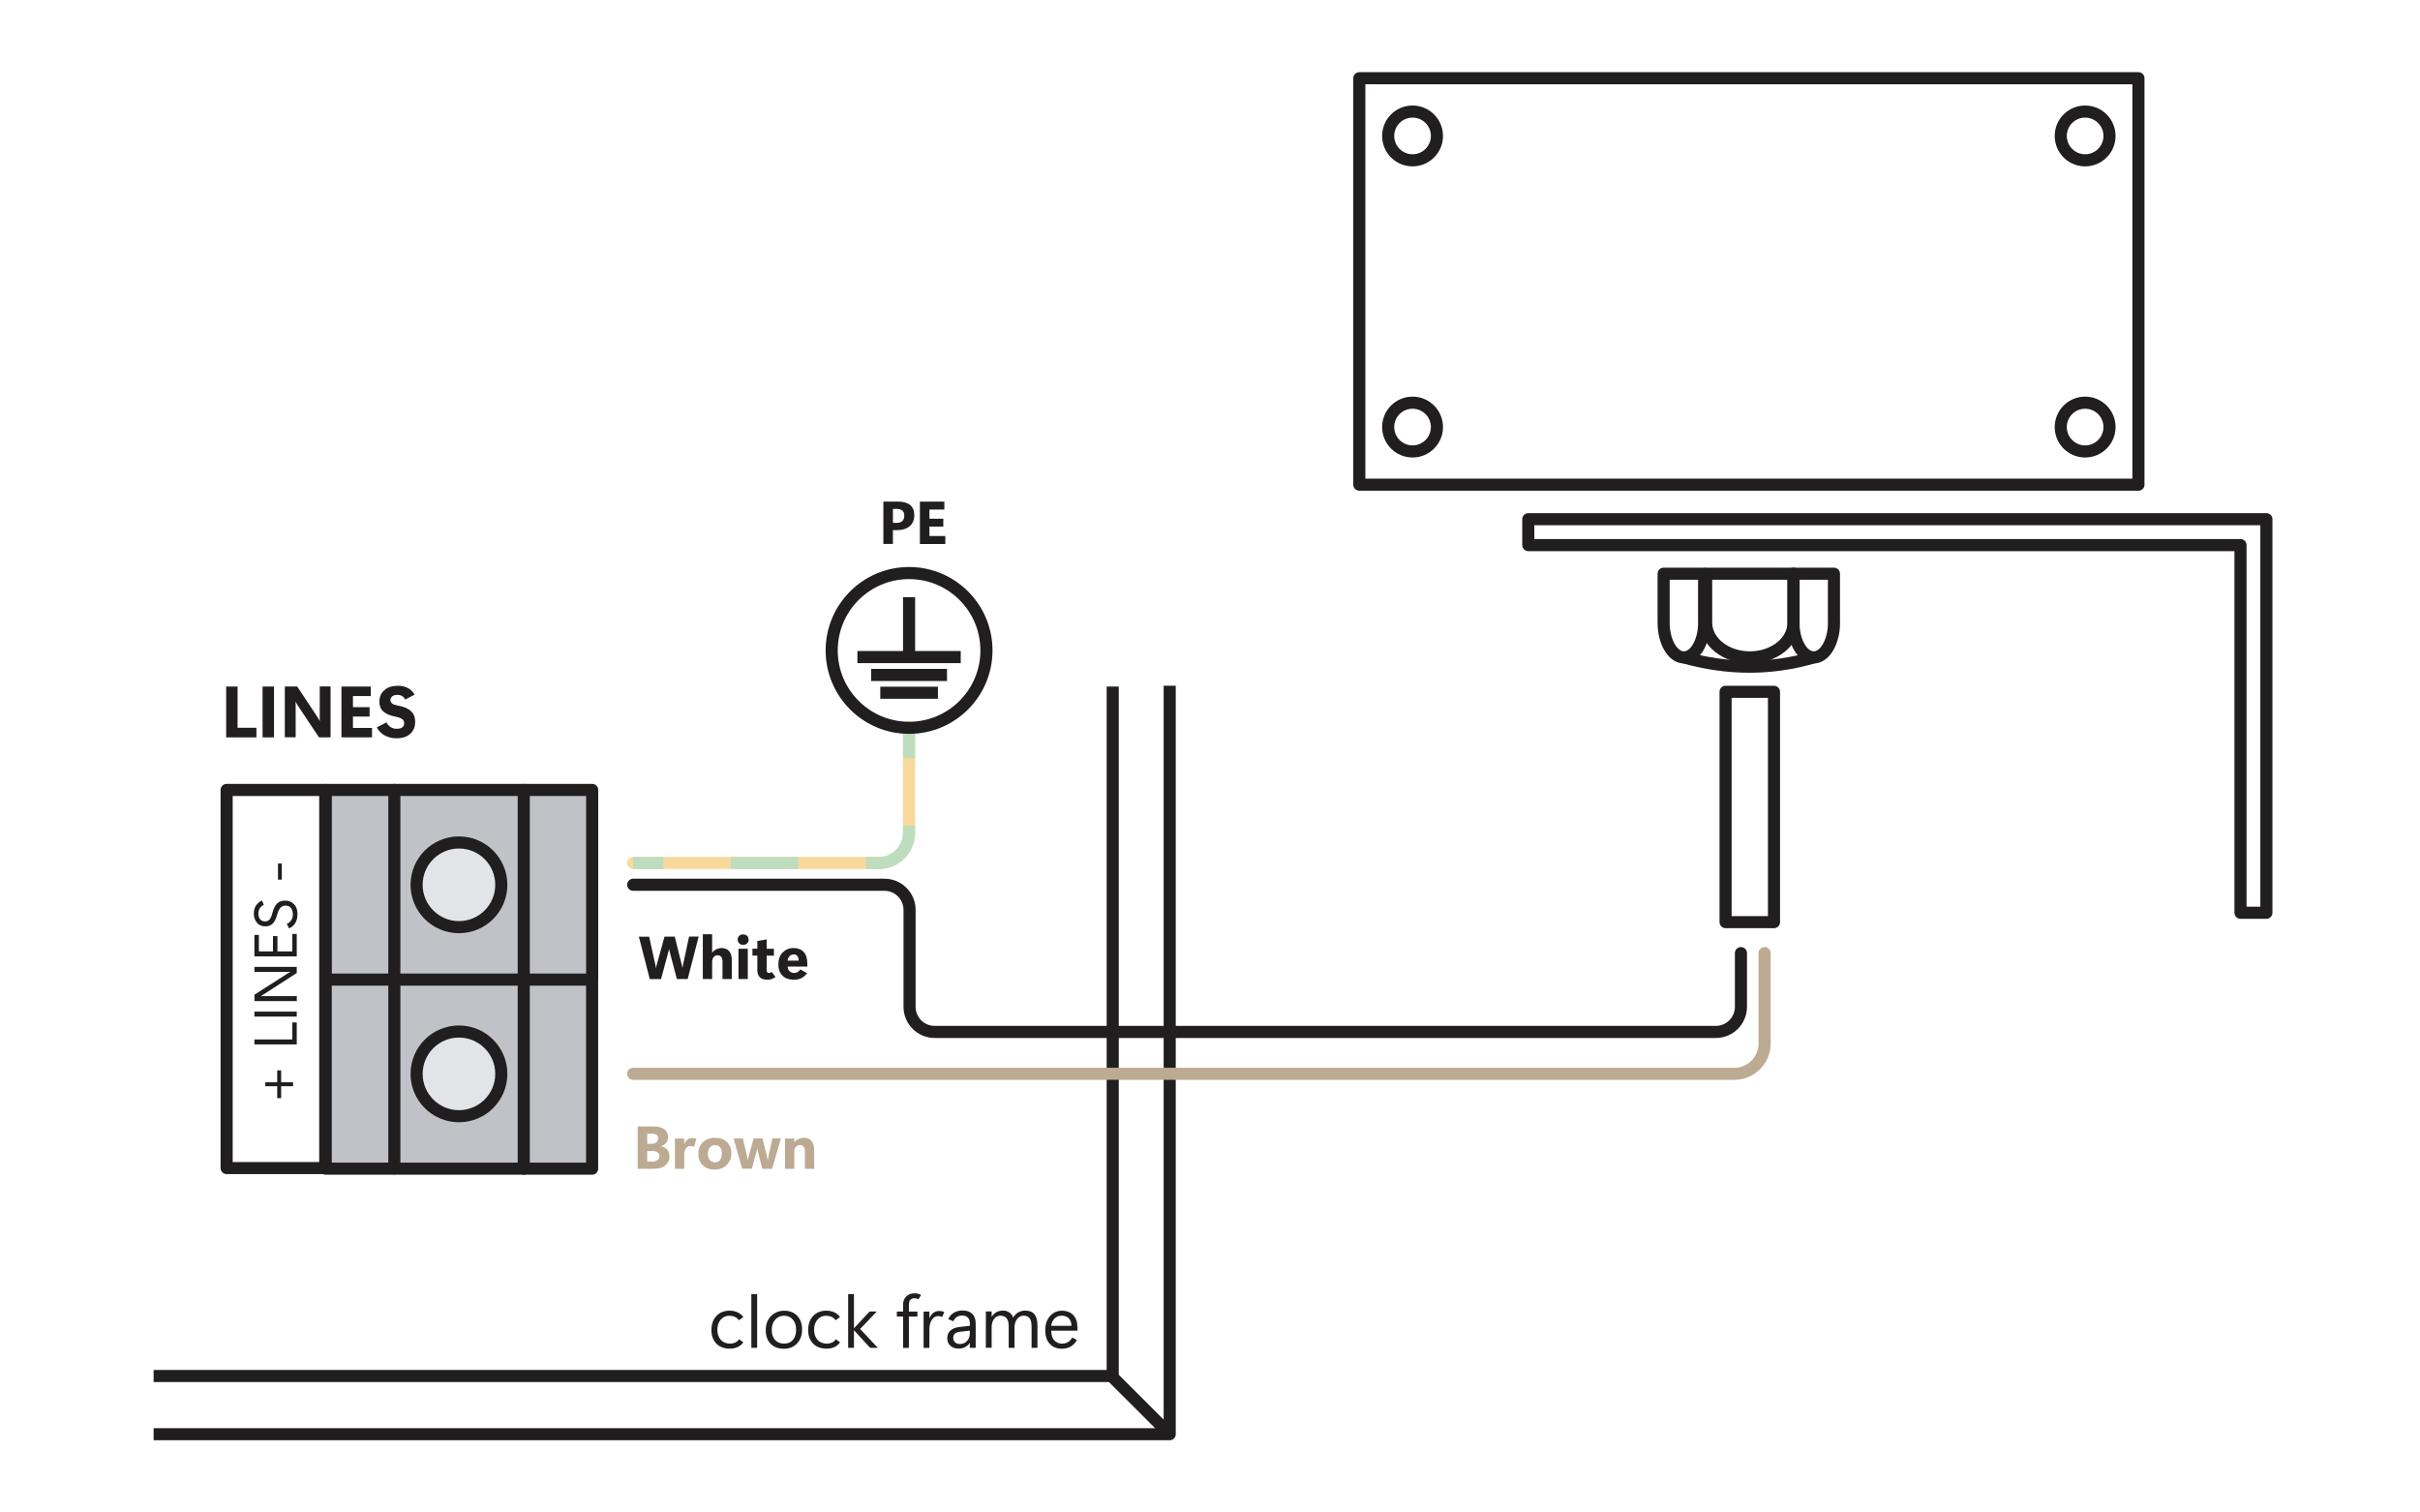 <?xml version="1.0" encoding="UTF-8"?><svg xmlns="http://www.w3.org/2000/svg" viewBox="0 0 400 250"><g id="a"><rect x="224.67" y="12.94" width="128.78" height="67.18" transform="translate(578.13 93.05) rotate(180)" style="fill:none; stroke:#211e1f; stroke-linejoin:round; stroke-width:2px;"/><circle cx="344.65" cy="22.47" r="4.03" style="fill:none; stroke:#211e1f; stroke-linejoin:round; stroke-width:2px;"/><circle cx="344.65" cy="70.59" r="4.03" style="fill:none; stroke:#211e1f; stroke-linejoin:round; stroke-width:2px;"/><circle cx="233.48" cy="70.59" r="4.03" style="fill:none; stroke:#211e1f; stroke-linejoin:round; stroke-width:2px;"/><circle cx="233.48" cy="22.47" r="4.03" style="fill:none; stroke:#211e1f; stroke-linejoin:round; stroke-width:2px;"/><path d="M296.45,102.92c0,3.17-3.23,5.74-7.22,5.74s-7.22-2.57-7.22-5.74h0v-8.09h14.45v8.09h0Z" style="fill:none; stroke:#211e1f; stroke-linejoin:round; stroke-width:2px;"/><path d="M303.14,102.92c0,3.17-1.5,5.74-3.35,5.74s-3.35-2.57-3.35-5.74h0v-8.09h6.69v8.09h0Z" style="fill:none; stroke:#211e1f; stroke-linejoin:round; stroke-width:2px;"/><path d="M281.68,102.92c0,3.17-1.5,5.74-3.35,5.74s-3.35-2.57-3.35-5.74h0v-8.09h6.69v8.09h0Z" style="fill:none; stroke:#211e1f; stroke-linejoin:round; stroke-width:2px;"/><path d="M278.34,108.66c7.22,2.03,14.37,2.07,21.46,0" style="fill:none; stroke:#211e1f; stroke-linejoin:round; stroke-width:2px;"/><polygon points="252.61 85.82 252.61 90.1 370.33 90.1 370.33 150.87 374.61 150.87 374.61 85.82 252.61 85.82" style="fill:none; stroke:#211e1f; stroke-linejoin:round; stroke-width:2px;"/><polyline points="25.39 237.06 193.34 237.06 193.34 113.34" style="fill:none; stroke:#211e1f; stroke-linejoin:round; stroke-width:2px;"/><polyline points="25.39 227.44 183.92 227.44 183.92 113.48" style="fill:none; stroke:#211e1f; stroke-linejoin:round; stroke-width:2px;"/><rect x="285.22" y="114.35" width="8" height="38.07" style="fill:none; stroke:#211e1f; stroke-linejoin:round; stroke-width:2px;"/><path d="M291.67,157.54v14.95c0,2.76-2.24,5-5,5H104.65" style="fill:none; stroke:#bdaa93; stroke-linecap:round; stroke-linejoin:round; stroke-width:2px;"/><path d="M287.76,157.54v8.87c0,2.3-1.86,4.16-4.16,4.16h-129.1c-2.3,0-4.16-1.86-4.16-4.16v-16.01c0-2.3-1.86-4.16-4.16-4.16h-41.52" style="fill:none; stroke:#211e1f; stroke-linecap:round; stroke-linejoin:round; stroke-width:2px;"/><line x1="193.34" y1="237.06" x2="183.81" y2="227.54" style="fill:none; stroke:#211e1f; stroke-linejoin:round; stroke-width:2px;"/><path d="M42.38,121.88h-5v-8.4h1.89v6.81h3.11v1.59Z" style="fill:#211e1f;"/><path d="M45.29,121.88h-1.89v-8.4h1.89v8.4Z" style="fill:#211e1f;"/><path d="M54.64,121.88h-1.91l-3.46-5.19c-.1-.16-.18-.29-.25-.41s-.12-.21-.15-.29h-.02c0,.15.01.34.02.56s0,.49,0,.8v4.52h-1.79v-8.4h2.04l3.33,5.02c.07.11.14.23.21.34s.13.23.19.34h.02c0-.1-.01-.24-.02-.44s0-.43,0-.72v-4.55h1.79v8.4Z" style="fill:#211e1f;"/><path d="M61.48,121.88h-5.04v-8.4h4.85v1.57h-2.95v1.83h2.75v1.56h-2.75v1.88h3.15v1.57Z" style="fill:#211e1f;"/><path d="M62.29,120.23l1.59-.83c.18.36.42.63.71.8s.61.26.96.26c.43,0,.74-.08.95-.24s.31-.39.31-.67-.11-.52-.34-.69-.58-.3-1.06-.39c-.93-.18-1.61-.47-2.05-.86s-.65-.94-.65-1.64c0-.8.28-1.43.84-1.91s1.3-.71,2.23-.71c.63,0,1.18.13,1.65.38s.84.62,1.11,1.09l-1.56.8c-.16-.27-.33-.46-.53-.58s-.46-.18-.77-.18c-.37,0-.65.08-.85.24s-.3.36-.3.6.1.44.29.59.56.27,1.1.37c.89.16,1.56.46,2.02.89s.68,1.02.68,1.75c0,.84-.27,1.5-.8,1.99s-1.3.74-2.29.74c-.72,0-1.37-.16-1.94-.47s-1.01-.75-1.3-1.32Z" style="fill:#211e1f;"/><rect x="14.37" y="153.67" width="62.5" height="16.3" transform="translate(-116.21 207.44) rotate(-90)" style="fill:none; stroke:#211e1f; stroke-linecap:round; stroke-linejoin:round; stroke-width:2px;"/><rect x="60.19" y="155.48" width="31.35" height="44.03" transform="translate(-101.64 253.36) rotate(-90)" style="fill:#c0c2c7; stroke:#211e1f; stroke-linecap:round; stroke-linejoin:round; stroke-width:2px;"/><rect x="60.19" y="124.23" width="31.35" height="44.03" transform="translate(-70.38 222.11) rotate(-90)" style="fill:#c0c2c7; stroke:#211e1f; stroke-linecap:round; stroke-linejoin:round; stroke-width:2px;"/><circle cx="75.86" cy="177.5" r="7" style="fill:#e2e4e8; stroke:#211e1f; stroke-linecap:round; stroke-linejoin:round; stroke-width:2px;"/><circle cx="75.86" cy="146.25" r="7" style="fill:#e2e4e8; stroke:#211e1f; stroke-linecap:round; stroke-linejoin:round; stroke-width:2px;"/><line x1="65.18" y1="193.12" x2="65.18" y2="130.57" style="fill:#e2e4e8; stroke:#211e1f; stroke-linecap:round; stroke-linejoin:round; stroke-width:2px;"/><line x1="86.57" y1="193.17" x2="86.57" y2="130.57" style="fill:#e2e4e8; stroke:#211e1f; stroke-linecap:round; stroke-linejoin:round; stroke-width:2px;"/><path d="M46.47,176.92v1.97h1.97v.65h-1.97v1.97h-.65v-1.97h-1.97v-.65h1.97v-1.97h.65Z" style="fill:#211e1f;"/><path d="M49.05,169v3.63h-7v-.82h6.26v-2.81h.74Z" style="fill:#211e1f;"/><path d="M49.05,167.21v.82h-7v-.82h7Z" style="fill:#211e1f;"/><path d="M49.05,159.82v1.01l-5.58,3.6c-.08.05-.13.09-.17.11s-.08.05-.14.09v.03c.06,0,.17-.01.31-.01s.31,0,.53,0h5.06v.82h-7v-1.06l5.49-3.51c.1-.06.17-.11.23-.14s.12-.07.2-.11v-.02c-.1,0-.23.01-.4.01s-.36,0-.6,0h-4.93v-.82h7Z" style="fill:#211e1f;"/><path d="M49.05,154.37v3.71h-7v-3.55h.74v2.73h2.33v-2.53h.74v2.53h2.45v-2.89h.74Z" style="fill:#211e1f;"/><path d="M47.77,153.45l-.36-.75c.32-.14.57-.35.74-.61s.25-.58.25-.96c0-.44-.1-.79-.31-1.05s-.51-.39-.89-.39c-.36,0-.65.12-.86.37s-.39.61-.52,1.1c-.19.71-.44,1.21-.75,1.51s-.71.45-1.2.45c-.62,0-1.1-.21-1.43-.64s-.49-.93-.49-1.49c0-.48.11-.89.33-1.26s.56-.66,1.01-.89l.32.72c-.32.16-.55.36-.69.6s-.21.52-.21.83c0,.41.1.73.29.96s.45.35.78.35.59-.1.77-.31.34-.56.47-1.07c.2-.75.46-1.27.79-1.59s.78-.47,1.33-.47,1.04.19,1.44.58.59.94.59,1.65c0,.59-.12,1.08-.36,1.48s-.59.69-1.03.87Z" style="fill:#211e1f;"/><path d="M46.58,145.4h-.63v-2.67h.63v2.67Z" style="fill:#211e1f;"/><path d="M104.65,142.64h40.64c2.74,0,4.96-2.24,4.96-5v-17.34" style="fill:none; stroke:#f9d99b; stroke-linecap:round; stroke-linejoin:round; stroke-width:2px;"/><line x1="104.65" y1="142.64" x2="109.65" y2="142.64" style="fill:none; stroke:#beddbf; stroke-linejoin:round; stroke-width:2px;"/><path d="M120.81,142.64h24.48c2.74,0,4.96-2.24,4.96-5v-6.76" style="fill:none; stroke:#beddbf; stroke-dasharray:11.16 11.16; stroke-linejoin:round; stroke-width:2px;"/><line x1="150.26" y1="125.3" x2="150.26" y2="120.3" style="fill:none; stroke:#beddbf; stroke-linejoin:round; stroke-width:2px;"/><circle cx="150.26" cy="107.51" r="12.79" style="fill:none; stroke:#211e1f; stroke-linejoin:round; stroke-width:2px;"/><line x1="150.26" y1="98.71" x2="150.26" y2="108.61" style="fill:none; stroke:#211e1f; stroke-linejoin:round; stroke-width:2px;"/><line x1="141.72" y1="108.61" x2="158.8" y2="108.61" style="fill:none; stroke:#211e1f; stroke-linejoin:round; stroke-width:2px;"/><line x1="144" y1="111.56" x2="156.53" y2="111.56" style="fill:none; stroke:#211e1f; stroke-linejoin:round; stroke-width:2px;"/><line x1="145.5" y1="114.5" x2="155.03" y2="114.5" style="fill:none; stroke:#211e1f; stroke-linejoin:round; stroke-width:2px;"/><path d="M147.59,87.63v2.28s-1.58,0-1.58,0v-7s2.44,0,2.44,0c.87,0,1.54.19,1.99.57.46.38.69.94.68,1.69,0,.77-.26,1.38-.77,1.81s-1.2.65-2.06.65h-.71ZM147.59,84.12v2.3s.66,0,.66,0c.39,0,.69-.1.9-.31.21-.2.32-.5.32-.88,0-.35-.1-.63-.31-.82-.21-.19-.5-.29-.89-.29h-.68Z" style="fill:#211e1f;"/><path d="M156.25,89.92h-4.2s0-7.01,0-7.01h4.04s0,1.31,0,1.31h-2.46s0,1.52,0,1.52h2.29s0,1.3,0,1.3h-2.29s0,1.56,0,1.56h2.62s0,1.31,0,1.31Z" style="fill:#211e1f;"/></g><g id="b"><path d="M122.87,221.88c-.27.36-.59.62-.97.79s-.79.25-1.23.25c-.97,0-1.73-.28-2.27-.84s-.81-1.3-.81-2.22c0-1,.28-1.78.84-2.36s1.28-.86,2.17-.86c.46,0,.89.09,1.28.26s.72.44.98.79l-.71.53c-.24-.28-.49-.48-.74-.58s-.53-.16-.85-.16c-.58,0-1.06.21-1.43.64s-.56.99-.56,1.67.19,1.25.57,1.67.9.63,1.56.63c.26,0,.52-.05.78-.16s.49-.3.69-.57l.71.53Z" style="fill:#211e1f;"/><path d="M124.19,222.78v-8.88h.96v8.88h-.96Z" style="fill:#211e1f;"/><path d="M129.55,222.93c-.93,0-1.66-.28-2.19-.83s-.79-1.3-.79-2.24.29-1.74.88-2.33,1.32-.88,2.2-.88,1.61.29,2.14.86.79,1.33.79,2.26-.27,1.66-.81,2.26-1.28.91-2.21.91ZM129.61,222.09c.61,0,1.09-.2,1.44-.61s.54-.97.54-1.69-.18-1.25-.54-1.67-.84-.64-1.44-.64-1.1.22-1.48.65-.57,1-.57,1.69c0,.73.19,1.29.57,1.68s.87.59,1.48.59Z" style="fill:#211e1f;"/><path d="M138.86,221.88c-.27.36-.59.62-.97.79s-.79.25-1.23.25c-.97,0-1.73-.28-2.27-.84s-.81-1.3-.81-2.22c0-1,.28-1.78.84-2.36s1.28-.86,2.17-.86c.46,0,.89.09,1.28.26s.72.44.98.79l-.71.53c-.24-.28-.49-.48-.74-.58s-.53-.16-.85-.16c-.58,0-1.06.21-1.43.64s-.56.99-.56,1.67.19,1.25.57,1.67.9.63,1.56.63c.26,0,.52-.05.78-.16s.49-.3.69-.57l.71.53Z" style="fill:#211e1f;"/><path d="M145.09,222.78h-1.27l-2.65-2.88h-.02v2.88h-.96v-8.88h.96v5.63h.02l2.57-2.75h1.18l-2.75,2.89,2.92,3.11Z" style="fill:#211e1f;"/><path d="M151.81,214.77c-.09-.05-.18-.09-.28-.13s-.23-.05-.37-.05c-.3,0-.53.09-.69.27s-.24.45-.24.81v1.12h1.41v.82h-1.41v5.18h-.96v-5.18h-1.03v-.82h1.03v-1.17c0-.54.17-.98.52-1.33s.81-.52,1.39-.52c.18,0,.37.02.55.07s.36.11.52.21l-.45.72Z" style="fill:#211e1f;"/><path d="M155.73,217.69c-.09-.04-.19-.08-.3-.11s-.23-.04-.36-.04c-.43,0-.78.21-1.05.62s-.4.93-.4,1.57v3.06h-.96v-6h.96v1.1h.02c.14-.38.35-.67.63-.88s.6-.32.94-.32c.16,0,.3.01.43.04s.28.08.44.16l-.36.81Z" style="fill:#211e1f;"/><path d="M161.26,222.78h-.96v-.8h-.02c-.2.3-.46.53-.77.69s-.65.24-1.03.24c-.6,0-1.07-.16-1.4-.48s-.51-.72-.51-1.2c0-.56.18-1,.53-1.31s.84-.5,1.48-.58l1.73-.2v-.38c0-.43-.11-.76-.34-.98s-.53-.33-.92-.33-.68.08-.92.25-.43.4-.56.69l-.84-.35c.2-.45.5-.8.91-1.05s.9-.38,1.46-.38c.7,0,1.24.19,1.61.56s.56.9.56,1.57v4.01ZM160.3,220.35v-.41l-1.66.19c-.37.04-.64.15-.82.32s-.26.4-.26.68c0,.31.1.56.3.74s.47.28.8.28c.49,0,.89-.17,1.19-.51s.45-.77.45-1.29Z" style="fill:#211e1f;"/><path d="M171.47,222.78h-.96v-3.45c0-.66-.1-1.13-.31-1.42s-.55-.44-1.03-.44c-.41,0-.76.19-1.05.56s-.43.81-.43,1.33v3.42h-.96v-3.56c0-.58-.11-1.02-.34-1.31s-.57-.44-1.03-.44c-.42,0-.77.17-1.04.52s-.41.8-.41,1.36v3.42h-.96v-6h.96v.86h.02c.21-.33.48-.58.79-.75s.67-.25,1.08-.25.75.11,1.05.32.5.49.61.83c.23-.38.51-.67.85-.86s.73-.29,1.18-.29c.66,0,1.16.2,1.49.61s.5,1.02.5,1.83v3.7Z" style="fill:#211e1f;"/><path d="M178.09,219.95h-4.33c0,.74.18,1.28.53,1.63s.77.51,1.26.51c.37,0,.69-.08.97-.25s.51-.42.69-.76l.79.4c-.21.43-.53.78-.95,1.05s-.94.4-1.56.4c-.8,0-1.45-.26-1.96-.79s-.76-1.3-.76-2.33c0-.91.26-1.67.77-2.26s1.18-.9,1.98-.9,1.45.25,1.9.74.67,1.18.67,2.07v.5ZM177.1,219.15c0-.52-.14-.93-.43-1.23s-.68-.45-1.18-.45-.88.16-1.19.48-.49.72-.55,1.2h3.34Z" style="fill:#211e1f;"/><path d="M105.4,193.19v-7h2.59c.78,0,1.38.16,1.8.46.42.31.63.75.63,1.32,0,.35-.11.66-.33.93-.22.27-.5.45-.83.56v.02c.43.06.77.24,1.02.54.25.3.38.66.38,1.08,0,.64-.23,1.15-.69,1.53s-1.09.56-1.88.56h-2.69ZM106.98,187.39v1.67h.74c.33,0,.58-.08.77-.23.19-.15.28-.38.28-.67,0-.25-.08-.44-.24-.57s-.41-.2-.73-.2h-.81ZM106.98,190.23v1.76h.85c.36,0,.65-.08.86-.24.21-.16.31-.38.31-.66,0-.26-.1-.47-.31-.62-.2-.15-.49-.23-.85-.23h-.86Z" style="fill:#bdaa93;"/><path d="M114.77,189.54c-.11-.04-.21-.06-.32-.08-.1-.02-.21-.03-.31-.03-.31,0-.55.12-.75.37-.19.25-.29.58-.29,1v2.39h-1.54v-5h1.54v.89h.02c.12-.33.29-.57.51-.73.22-.16.49-.24.8-.24.12,0,.24,0,.34.03.11.02.22.05.32.09l-.34,1.32Z" style="fill:#bdaa93;"/><path d="M118.13,193.32c-.81,0-1.46-.23-1.96-.7-.5-.47-.74-1.1-.74-1.9,0-.79.25-1.43.75-1.92.5-.48,1.17-.73,2.02-.73s1.49.24,1.97.72c.48.48.71,1.09.71,1.83,0,.8-.26,1.45-.77,1.95-.51.5-1.17.74-1.98.74ZM118.18,192.12c.38,0,.66-.14.85-.41.19-.27.28-.62.28-1.05s-.09-.76-.28-1.01c-.19-.25-.47-.37-.85-.37s-.66.13-.86.4c-.21.26-.31.61-.31,1.02s.1.76.3,1.02c.2.26.49.4.89.4Z" style="fill:#bdaa93;"/><path d="M129.07,188.19l-1.44,5h-1.62l-.74-2.85c-.02-.07-.04-.15-.05-.22-.02-.07-.03-.15-.04-.23h-.03c-.01.08-.03.16-.04.22-.02.07-.03.13-.05.2l-.79,2.87h-1.6l-1.41-5h1.53l.72,3.09c.02.07.03.14.04.22.01.08.02.17.04.26h.03c.02-.1.03-.19.05-.27s.03-.16.05-.23l.85-3.07h1.47l.76,3.09s.02.09.03.17.03.19.05.31h.03c.02-.12.03-.21.04-.28.01-.06.02-.13.04-.21l.68-3.09h1.39Z" style="fill:#bdaa93;"/><path d="M134.58,193.19h-1.54v-2.87c0-.32-.07-.57-.21-.76s-.34-.29-.61-.29-.49.1-.67.3c-.18.2-.26.46-.26.77v2.85h-1.54v-5h1.54v.63h.02c.16-.23.39-.41.68-.55.29-.14.58-.21.87-.21.56,0,.99.18,1.28.53s.43.85.43,1.49v3.11Z" style="fill:#bdaa93;"/><path d="M115.48,154.82l-1.81,7h-1.79l-1.16-4.4c-.03-.11-.05-.2-.07-.27-.02-.07-.03-.17-.05-.28h-.02c-.02.11-.04.21-.06.29-.02.08-.04.17-.07.27l-1.19,4.4h-1.86l-1.8-7h1.7l1.01,4.58c.02.09.04.17.05.24s.03.17.05.32h.03c.03-.15.05-.25.06-.31s.04-.15.07-.27l1.27-4.57h1.69l1.15,4.62c.02.09.04.17.05.23s.03.15.06.28h.02c.02-.13.04-.23.05-.29s.03-.14.05-.26l.99-4.59h1.57Z" style="fill:#211e1f;"/><path d="M120.96,161.82h-1.54v-2.88c0-.34-.07-.59-.21-.77-.14-.18-.34-.27-.59-.27-.27,0-.5.1-.66.3s-.25.46-.25.77v2.85h-1.54v-7.4h1.54v3.03h.02c.16-.22.38-.4.67-.54s.58-.21.86-.21c.53,0,.95.17,1.25.5s.45.84.45,1.51v3.11Z" style="fill:#211e1f;"/><path d="M122.83,156.17c-.27,0-.49-.08-.65-.25s-.25-.37-.25-.61.08-.46.25-.62.39-.24.65-.24.49.08.66.24c.17.16.25.37.25.62s-.08.46-.25.62c-.17.16-.39.24-.66.24ZM123.6,161.82h-1.54v-5h1.54v5Z" style="fill:#211e1f;"/><path d="M128.17,161.47c-.15.14-.34.25-.57.34s-.47.13-.73.13c-.57,0-1-.13-1.27-.4s-.42-.66-.42-1.18v-2.41h-.81v-1.14h.81v-1.27l1.54-.27v1.55h1.2v1.14h-1.2v2.4c0,.15.03.27.1.35.07.08.16.12.28.12.07,0,.14-.01.22-.04.07-.02.15-.07.23-.15l.62.83Z" style="fill:#211e1f;"/><path d="M133.44,159.76h-3.26c.02.32.13.58.33.77.2.19.46.29.79.29.2,0,.38-.05.54-.15.17-.1.31-.24.44-.44l1.13.64c-.29.37-.61.64-.96.81s-.75.26-1.18.26c-.83,0-1.47-.22-1.93-.67s-.69-1.07-.69-1.87.24-1.49.72-1.97,1.07-.73,1.78-.73,1.29.22,1.69.65c.4.43.6,1.08.6,1.95v.46ZM132.01,158.79c0-.34-.07-.6-.22-.77-.15-.17-.34-.26-.58-.26-.29,0-.53.1-.71.29-.18.2-.29.44-.33.73h1.84Z" style="fill:#211e1f;"/></g></svg>